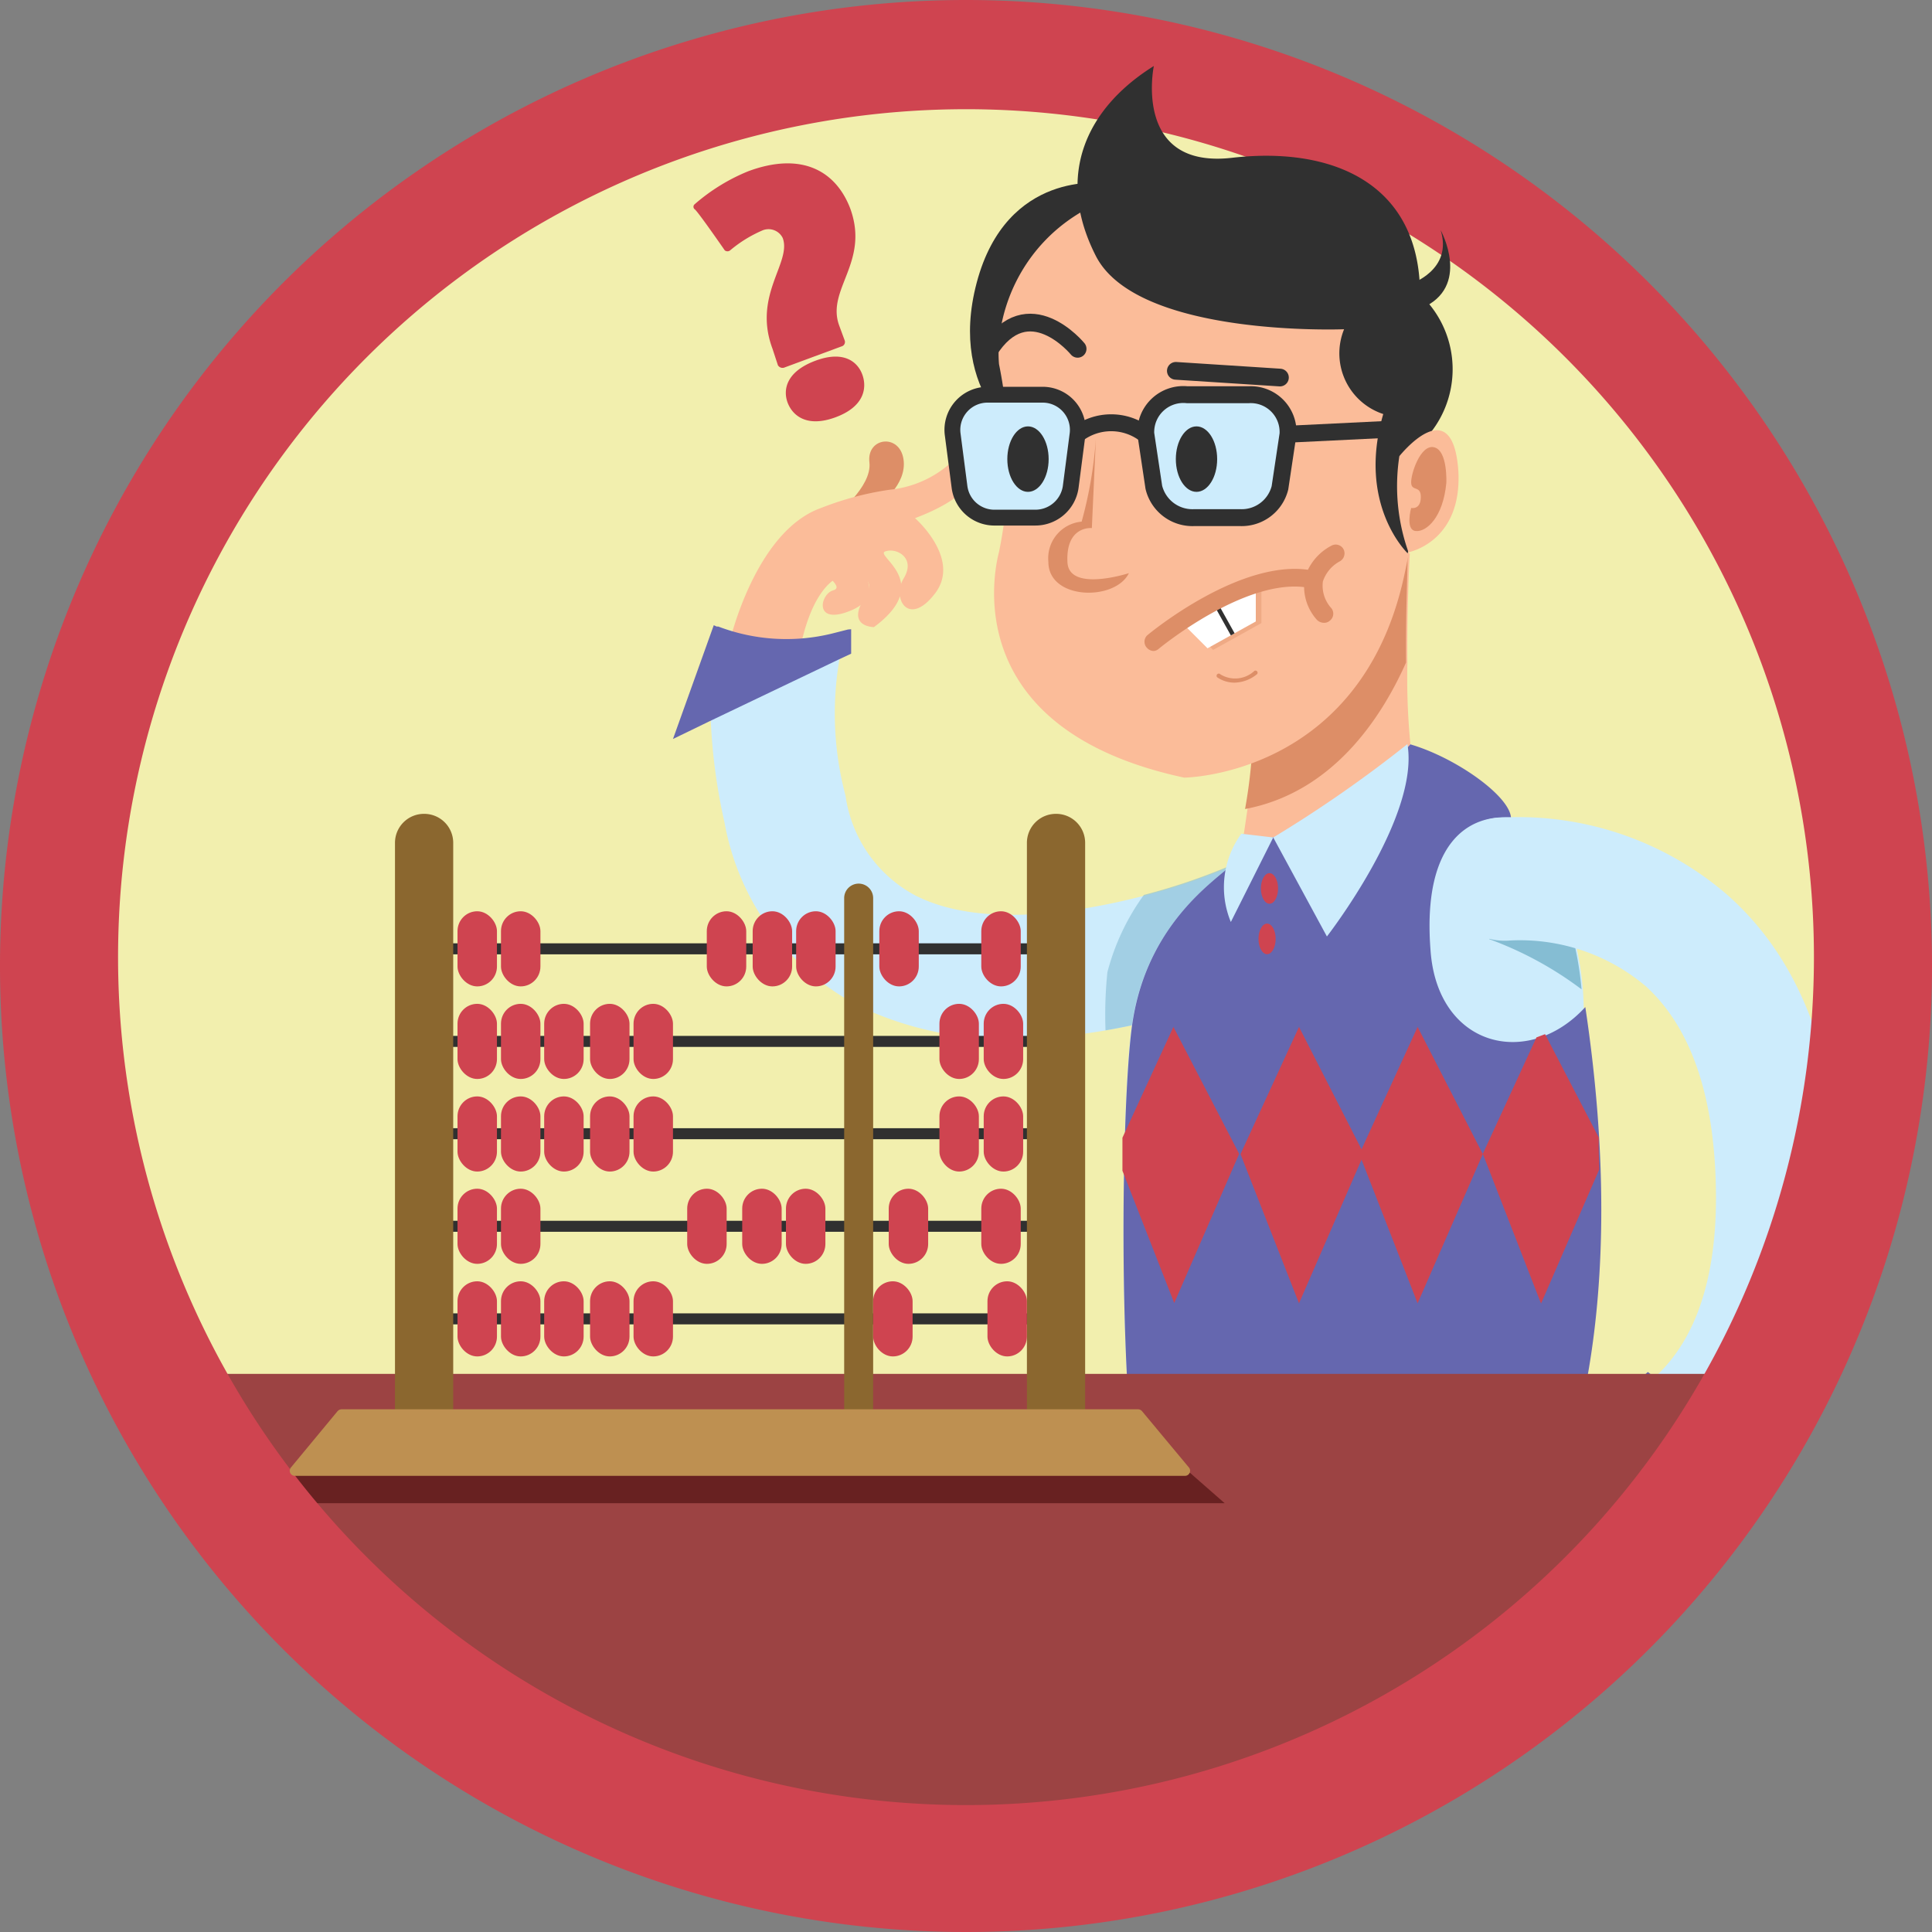 <?xml version="1.0" encoding="UTF-8"?>
<svg id="Layer_152" data-name="Layer 152" xmlns="http://www.w3.org/2000/svg" viewBox="0 0 72 72"><rect x="0" y="0" width="72" height="72" fill="#808080" stroke="none"/><defs><style>.cls-1{fill:#f2efae;}.cls-2{fill:#cdecfc;}.cls-3,.cls-6{fill:#dd8e67;}.cls-4{fill:#fbbc99;}.cls-5{fill:#303030;}.cls-6{opacity:0.4;}.cls-10,.cls-12,.cls-18,.cls-7,.cls-8{fill:none;stroke:#303030;stroke-miterlimit:10;}.cls-7{stroke-width:0.59px;}.cls-8{stroke-width:0.63px;}.cls-9{fill:#fff;}.cls-10{stroke-linecap:round;stroke-width:0.66px;}.cls-11,.cls-14{fill:#85bdd3;}.cls-11{opacity:0.6;}.cls-12{stroke-width:0.16px;}.cls-13{fill:#6567af;}.cls-15{fill:#cf4450;}.cls-16{fill:#9c4343;}.cls-17{fill:#682121;}.cls-18{stroke-width:0.41px;}.cls-19{fill:#8b672f;}.cls-20{fill:#be9051;}</style></defs><path id="_.svg" data-name=".svg" class="cls-1" d="M1.72,36A34.28,34.28,0,1,1,36,70.28,34.28,34.28,0,0,1,1.72,36Z"/><path class="cls-2" d="M47.73,36.47A30.06,30.06,0,0,1,41.2,38.4a21.12,21.12,0,0,1-3.51.31A12.55,12.55,0,0,1,32,37.49a9.67,9.67,0,0,1-5-6.84,21.33,21.33,0,0,1-.51-3.77,13.1,13.1,0,0,1,.33-3.51,7.13,7.13,0,0,0,4.24.26l.59-.15a5,5,0,0,0-.37,1.11,11.92,11.92,0,0,0,.23,5.06,5,5,0,0,0,2.6,3.72c2.33,1.19,5.86.71,8.57,0a22.78,22.78,0,0,0,3.24-1.1,2.31,2.31,0,1,1,1.86,4.22Z"/><path class="cls-3" d="M31.1,19.23s1.41-1.07,1.3-2,1.12-1.09,1.27-.12-.93,1.71-.93,1.71S32.4,19.54,31.1,19.23Z"/><path class="cls-4" d="M27.19,23.93s.95-4.13,3.41-5a11.41,11.41,0,0,1,2.56-.68,4,4,0,0,0,3-1.87c.18-.62,1.76,1.5-2.06,2.93,0,0,1.73,1.51.75,2.8s-1.63.2-1.17-.56-.27-1.15-.69-1,1.84,1.15-.42,2.82c0,0-1.05,0-.35-1.09s-1-.75-1-.75-.93.31-1.4,2.64S26.57,24.87,27.19,23.93Z"/><path class="cls-4" d="M31.81,20.83s1.36,1.3-.07,1.91-1.19-.6-.69-.74-.67-.76-.41-.94S31.35,20.18,31.81,20.83Z"/><path class="cls-4" d="M53,30.54s-6.4,6.82-7.08,3.41c0,0,.31-2,.57-3.8a18.76,18.76,0,0,0,.3-3.23c-.19-.56,2.76-7.13,5.75-6.29,0,0-.11,1.85-.09,4.06A25,25,0,0,0,53,30.54Z"/><path class="cls-3" d="M52.4,24.69c-.94,2.11-2.76,4.85-6,5.46a18.76,18.76,0,0,0,.3-3.23c-.19-.56,2.76-7.13,5.75-6.29C52.49,20.63,52.38,22.48,52.4,24.69Z"/><path class="cls-5" d="M41.14,6.83s-3.62-.52-4.74,3.7,1.87,6,1.87,6S42.88,10.8,41.14,6.83Z"/><path class="cls-4" d="M37.23,13.57a17.55,17.55,0,0,1,0,7c-.26,1-1.29,6.65,6.9,8.41,0,0,6.55-.05,8.19-7.48,1.86-8.44-.43-14.06-6.7-14.58C39.17,6.33,37,10.82,37.23,13.57Z"/><path class="cls-2" d="M38.56,19.29H37.09a1.31,1.31,0,0,1-1.33-1.13l-.26-2a1.31,1.31,0,0,1,1.33-1.45h2a1.31,1.31,0,0,1,1.33,1.45l-.26,2A1.33,1.33,0,0,1,38.56,19.29Z"/><path class="cls-2" d="M46.21,19.29h-1.7A1.48,1.48,0,0,1,43,18.16l-.3-2a1.4,1.4,0,0,1,1.54-1.45h2.3A1.39,1.39,0,0,1,48,16.18l-.3,2A1.47,1.47,0,0,1,46.21,19.29Z"/><path class="cls-6" d="M44.21,23.22l1,1,1.8-1V21.83A5.06,5.06,0,0,0,44.21,23.22Z"/><path class="cls-7" d="M38.56,19.29H37.09a1.31,1.31,0,0,1-1.33-1.13l-.26-2a1.31,1.31,0,0,1,1.33-1.45h2a1.31,1.31,0,0,1,1.33,1.45l-.26,2A1.33,1.33,0,0,1,38.56,19.29Z"/><path class="cls-8" d="M46.21,19.29h-1.7A1.48,1.48,0,0,1,43,18.16l-.3-2a1.4,1.4,0,0,1,1.54-1.45h2.3A1.39,1.39,0,0,1,48,16.18l-.3,2A1.47,1.47,0,0,1,46.21,19.29Z"/><path class="cls-8" d="M40.15,16.18a2.08,2.08,0,0,1,2.52,0"/><line class="cls-8" x1="48.04" y1="16.18" x2="52.15" y2="15.98"/><path class="cls-9" d="M44,23.16l1,1,1.8-1V21.77A5,5,0,0,0,44,23.16Z"/><ellipse class="cls-5" cx="38.31" cy="17.11" rx="0.77" ry="1.22"/><ellipse class="cls-5" cx="44.59" cy="17.11" rx="0.77" ry="1.22"/><path class="cls-3" d="M40.84,16.36a15.74,15.74,0,0,1-.53,3.08,1.37,1.37,0,0,0-1.24,1.5c0,1.43,2.49,1.47,3,.42,0,0-2.25.73-2.29-.42-.06-1.36.91-1.26.91-1.26Z"/><path class="cls-3" d="M49.33,23.21a.37.37,0,0,1-.27-.13,1.86,1.86,0,0,1-.43-1.56,2,2,0,0,1,1-1.19.33.33,0,0,1,.44.14.34.34,0,0,1-.14.45,1.32,1.32,0,0,0-.63.75,1.24,1.24,0,0,0,.32,1,.33.33,0,0,1-.06.46A.31.31,0,0,1,49.33,23.21Z"/><line class="cls-10" x1="43.82" y1="13.82" x2="47.7" y2="14.07"/><path class="cls-11" d="M47.73,36.47A30.06,30.06,0,0,1,41.2,38.4a15.33,15.33,0,0,1,.07-2.17,8.58,8.58,0,0,1,1.36-2.88,22.78,22.78,0,0,0,3.24-1.1,2.31,2.31,0,1,1,1.86,4.22Z"/><path class="cls-10" d="M40.16,13s-1.85-2.26-3.32.09"/><line class="cls-12" x1="45.94" y1="23.64" x2="45.26" y2="22.42"/><path class="cls-3" d="M46,25.44a1.13,1.13,0,0,1-.64-.2.08.08,0,0,1,0-.11.08.08,0,0,1,.12,0A1.05,1.05,0,0,0,46.75,25a.08.08,0,0,1,.1.12A1.36,1.36,0,0,1,46,25.44Z"/><path class="cls-2" d="M58.28,43.76c1.46,7.77.25,11.76-1.49,13.87S44.38,61,43,58.13s-1.28-16.2-.84-19.77c.55-4.37,3.82-5.91,3.83-6.28a3.16,3.16,0,0,1,.32-1c2.48,1,6.25-3.34,6.25-3.34a10.77,10.77,0,0,1,5.64,5.74,12.13,12.13,0,0,1,.79,3.4C59.23,40.32,58.2,43.32,58.28,43.76Z"/><path class="cls-13" d="M56.79,57.63C55.05,59.74,44.38,61,43,58.13s-1.28-16.19-.83-19.77c.54-4.37,3.81-5.91,3.82-6.28a3.45,3.45,0,0,1,.32-1c2.48,1,6.25-3.34,6.25-3.34,1.68.49,3.69,1.91,3.75,2.73-1.52-.13-3.31.86-3,4.92.24,3.63,3.64,4.47,5.77,2.14C60.76,48.69,58.53,55.52,56.79,57.63Z"/><path class="cls-2" d="M47.45,31.21l2,3.69s3.47-4.46,3-7.17A47.21,47.21,0,0,1,47.45,31.21Z"/><path class="cls-2" d="M47.45,31.21l-1.58,3.15a3.39,3.39,0,0,1,.39-3.29Z"/><path class="cls-14" d="M58.94,36.87A13.23,13.23,0,0,0,55.5,35c.11-.76,1-1.6,2.65-1.51A12.13,12.13,0,0,1,58.94,36.87Z"/><path class="cls-15" d="M46.18,43l-2.42,5.56-1.93-4.93c0-.43,0-.83,0-1.23h0l1.9-4.13Z"/><polygon class="cls-15" points="46.23 43.01 48.41 38.27 50.83 43.01 48.41 48.57 46.23 43.01"/><polygon class="cls-15" points="50.66 43.01 52.83 38.27 55.26 43.01 52.83 48.57 50.66 43.01"/><path class="cls-15" d="M59.6,43.58l-2.17,5L55.26,43l2-4.34.32-.12,2,3.85C59.57,42.81,59.59,43.2,59.6,43.58Z"/><path class="cls-2" d="M68.56,44.7c0,4-1.08,7.2-3.21,9.47-.16.17-.33.34-.5.5a10.63,10.63,0,0,1-1.45,1.12A7.74,7.74,0,0,0,60.81,52l-.06,0a5.26,5.26,0,0,0,.91-.68l.08-.06c1.46-1.38,2.2-3.6,2.21-6.57,0-3.67-.87-6.34-2.61-7.93a7.26,7.26,0,0,0-5.07-1.71A2.33,2.33,0,0,1,53.76,33a2.3,2.3,0,0,1,2-2.52,11.91,11.91,0,0,1,8.59,2.85C67.16,35.8,68.57,39.63,68.56,44.7Z"/><path class="cls-13" d="M66.44,55l-2.91,1.18a1.63,1.63,0,0,0-.13-.39A7.74,7.74,0,0,0,60.81,52l-.06,0-.17-.13.83-.74.25.19,3.69,2.85Z"/><path class="cls-13" d="M31.72,23.45v.91l-.49.23-4.79,2.29-1.36.66L26.6,23.3l.11.05.06,0a7.13,7.13,0,0,0,4.24.26l.59-.15Z"/><path class="cls-3" d="M43,24.26a.34.34,0,0,1-.25-.11.33.33,0,0,1,0-.47c.14-.12,3.5-2.88,6.1-2.43a.33.33,0,0,1,.27.38.33.33,0,0,1-.38.27c-2.31-.4-5.54,2.26-5.57,2.29A.31.31,0,0,1,43,24.26Z"/><path class="cls-16" d="M6.3,51.2H67.63S52.52,71.19,36,70.28,6.3,51.2,6.3,51.2Z"/><polygon class="cls-17" points="45.64 56.02 10.82 56.02 10.82 54.89 44.35 54.89 45.64 56.02"/><path id="_.svg-2" data-name=".svg" class="cls-15" d="M36,0A36,36,0,1,0,72,36,36,36,0,0,0,36,0Zm0,67.27a31.6,31.6,0,1,1,31.6-31.6A31.6,31.6,0,0,1,36,67.27Z"/><line class="cls-18" x1="15.81" y1="35.36" x2="39.82" y2="35.36"/><line class="cls-18" x1="15.81" y1="38.81" x2="39.82" y2="38.81"/><line class="cls-18" x1="15.81" y1="42.25" x2="39.82" y2="42.25"/><line class="cls-18" x1="15.81" y1="45.7" x2="39.82" y2="45.7"/><line class="cls-18" x1="15.81" y1="49.15" x2="39.82" y2="49.15"/><path class="cls-19" d="M15.81,30.33h0a1.08,1.08,0,0,1,1.08,1.08v22a0,0,0,0,1,0,0H14.72a0,0,0,0,1,0,0v-22A1.08,1.08,0,0,1,15.81,30.33Z"/><path class="cls-19" d="M39.36,30.33h0a1.08,1.08,0,0,1,1.08,1.08v22a0,0,0,0,1,0,0H38.27a0,0,0,0,1,0,0v-22A1.08,1.08,0,0,1,39.36,30.33Z"/><path class="cls-19" d="M31.46,32.92h1.08a0,0,0,0,1,0,0V52.83a.54.54,0,0,1-.54.54h0a.54.54,0,0,1-.54-.54V32.92A0,0,0,0,1,31.46,32.92Z" transform="translate(64 86.3) rotate(180)"/><rect class="cls-15" x="17.05" y="33.96" width="1.47" height="2.8" rx="0.74"/><rect class="cls-15" x="18.67" y="33.96" width="1.47" height="2.8" rx="0.74"/><rect class="cls-15" x="28.05" y="33.96" width="1.47" height="2.8" rx="0.74"/><rect class="cls-15" x="26.34" y="33.96" width="1.47" height="2.8" rx="0.74"/><rect class="cls-15" x="29.67" y="33.96" width="1.47" height="2.8" rx="0.74"/><rect class="cls-15" x="17.05" y="37.41" width="1.47" height="2.8" rx="0.74"/><rect class="cls-15" x="18.67" y="37.41" width="1.47" height="2.8" rx="0.74"/><rect class="cls-15" x="21.99" y="37.41" width="1.47" height="2.8" rx="0.74"/><rect class="cls-15" x="20.28" y="37.41" width="1.47" height="2.8" rx="0.74"/><rect class="cls-15" x="23.61" y="37.41" width="1.47" height="2.8" rx="0.74"/><rect class="cls-15" x="32.77" y="33.96" width="1.47" height="2.8" rx="0.74"/><rect class="cls-15" x="36.57" y="33.96" width="1.47" height="2.8" rx="0.74"/><rect class="cls-15" x="32.54" y="47.75" width="1.47" height="2.8" rx="0.74"/><rect class="cls-15" x="36.8" y="47.75" width="1.47" height="2.8" rx="0.74"/><rect class="cls-15" x="17.05" y="44.3" width="1.47" height="2.8" rx="0.74"/><rect class="cls-15" x="18.67" y="44.3" width="1.47" height="2.8" rx="0.74"/><rect class="cls-15" x="27.66" y="44.3" width="1.47" height="2.8" rx="0.74"/><rect class="cls-15" x="25.61" y="44.3" width="1.47" height="2.8" rx="0.74"/><rect class="cls-15" x="29.29" y="44.3" width="1.47" height="2.8" rx="0.74"/><rect class="cls-15" x="33.12" y="44.3" width="1.47" height="2.8" rx="0.74"/><rect class="cls-15" x="36.57" y="44.3" width="1.47" height="2.8" rx="0.74"/><rect class="cls-15" x="35.01" y="37.41" width="1.47" height="2.8" rx="0.74"/><rect class="cls-15" x="36.66" y="37.41" width="1.47" height="2.8" rx="0.74"/><rect class="cls-15" x="17.05" y="40.86" width="1.47" height="2.8" rx="0.74"/><rect class="cls-15" x="18.67" y="40.86" width="1.47" height="2.8" rx="0.74"/><rect class="cls-15" x="21.99" y="40.86" width="1.47" height="2.8" rx="0.74"/><rect class="cls-15" x="20.28" y="40.86" width="1.47" height="2.8" rx="0.74"/><rect class="cls-15" x="23.61" y="40.86" width="1.47" height="2.8" rx="0.74"/><rect class="cls-15" x="17.05" y="47.75" width="1.47" height="2.8" rx="0.74"/><rect class="cls-15" x="18.67" y="47.75" width="1.47" height="2.8" rx="0.74"/><rect class="cls-15" x="21.99" y="47.75" width="1.47" height="2.8" rx="0.74"/><rect class="cls-15" x="20.28" y="47.75" width="1.47" height="2.8" rx="0.74"/><rect class="cls-15" x="23.61" y="47.75" width="1.47" height="2.8" rx="0.74"/><rect class="cls-15" x="35.01" y="40.86" width="1.47" height="2.8" rx="0.74"/><rect class="cls-15" x="36.66" y="40.86" width="1.47" height="2.8" rx="0.74"/><path class="cls-20" d="M44.15,55H11a.19.19,0,0,1-.15-.32l1.73-2.09a.21.21,0,0,1,.15-.07H42.41a.2.2,0,0,1,.15.07l1.74,2.09A.19.19,0,0,1,44.15,55Z"/><path class="cls-5" d="M50.09,12.27s-7.7.31-9.25-2.73S40.53,4,43,2.46c0,0-.8,3.85,2.92,3.42s7,.94,7,5.09a3.81,3.81,0,0,1,0,5.58,19,19,0,0,1-.46,4.07s-1.9-1.8-.91-5.19A2.38,2.38,0,0,1,50.09,12.27Z"/><path class="cls-4" d="M52.15,17s2-2.52,2.2.58c.13,2.63-1.86,3-1.86,3A7.34,7.34,0,0,1,52.15,17Z"/><path class="cls-5" d="M52.57,10.58s1.58-.51,1.12-2c0,0,1.17,2.12-.74,2.92C53,11.54,52.33,11.63,52.57,10.58Z"/><path class="cls-3" d="M53.9,18s.06-1.2-.45-1.33-.88,1-.86,1.33.37.07.36.54-.36.39-.36.39-.23.82.17.86S53.78,19.28,53.9,18Z"/><path class="cls-15" d="M28.79,13c-.75-2,.72-3.21.38-4.13a.59.59,0,0,0-.74-.29,4.81,4.81,0,0,0-1.22.75.16.16,0,0,1-.2,0S26,7.87,25.89,7.8a.12.12,0,0,1,0-.19,7.11,7.11,0,0,1,2-1.23c2-.74,3.27,0,3.8,1.4.72,2-.9,3-.42,4.34l.21.57a.17.17,0,0,1-.12.22l-2.11.78a.2.2,0,0,1-.26-.08ZM29.35,15c.18.48.71.95,1.79.55s1.17-1.1,1-1.58-.69-.93-1.77-.52S29.18,14.53,29.35,15Z"/><ellipse class="cls-15" cx="47.31" cy="33.11" rx="0.32" ry="0.57"/><ellipse class="cls-15" cx="47.22" cy="34.99" rx="0.32" ry="0.57"/></svg>